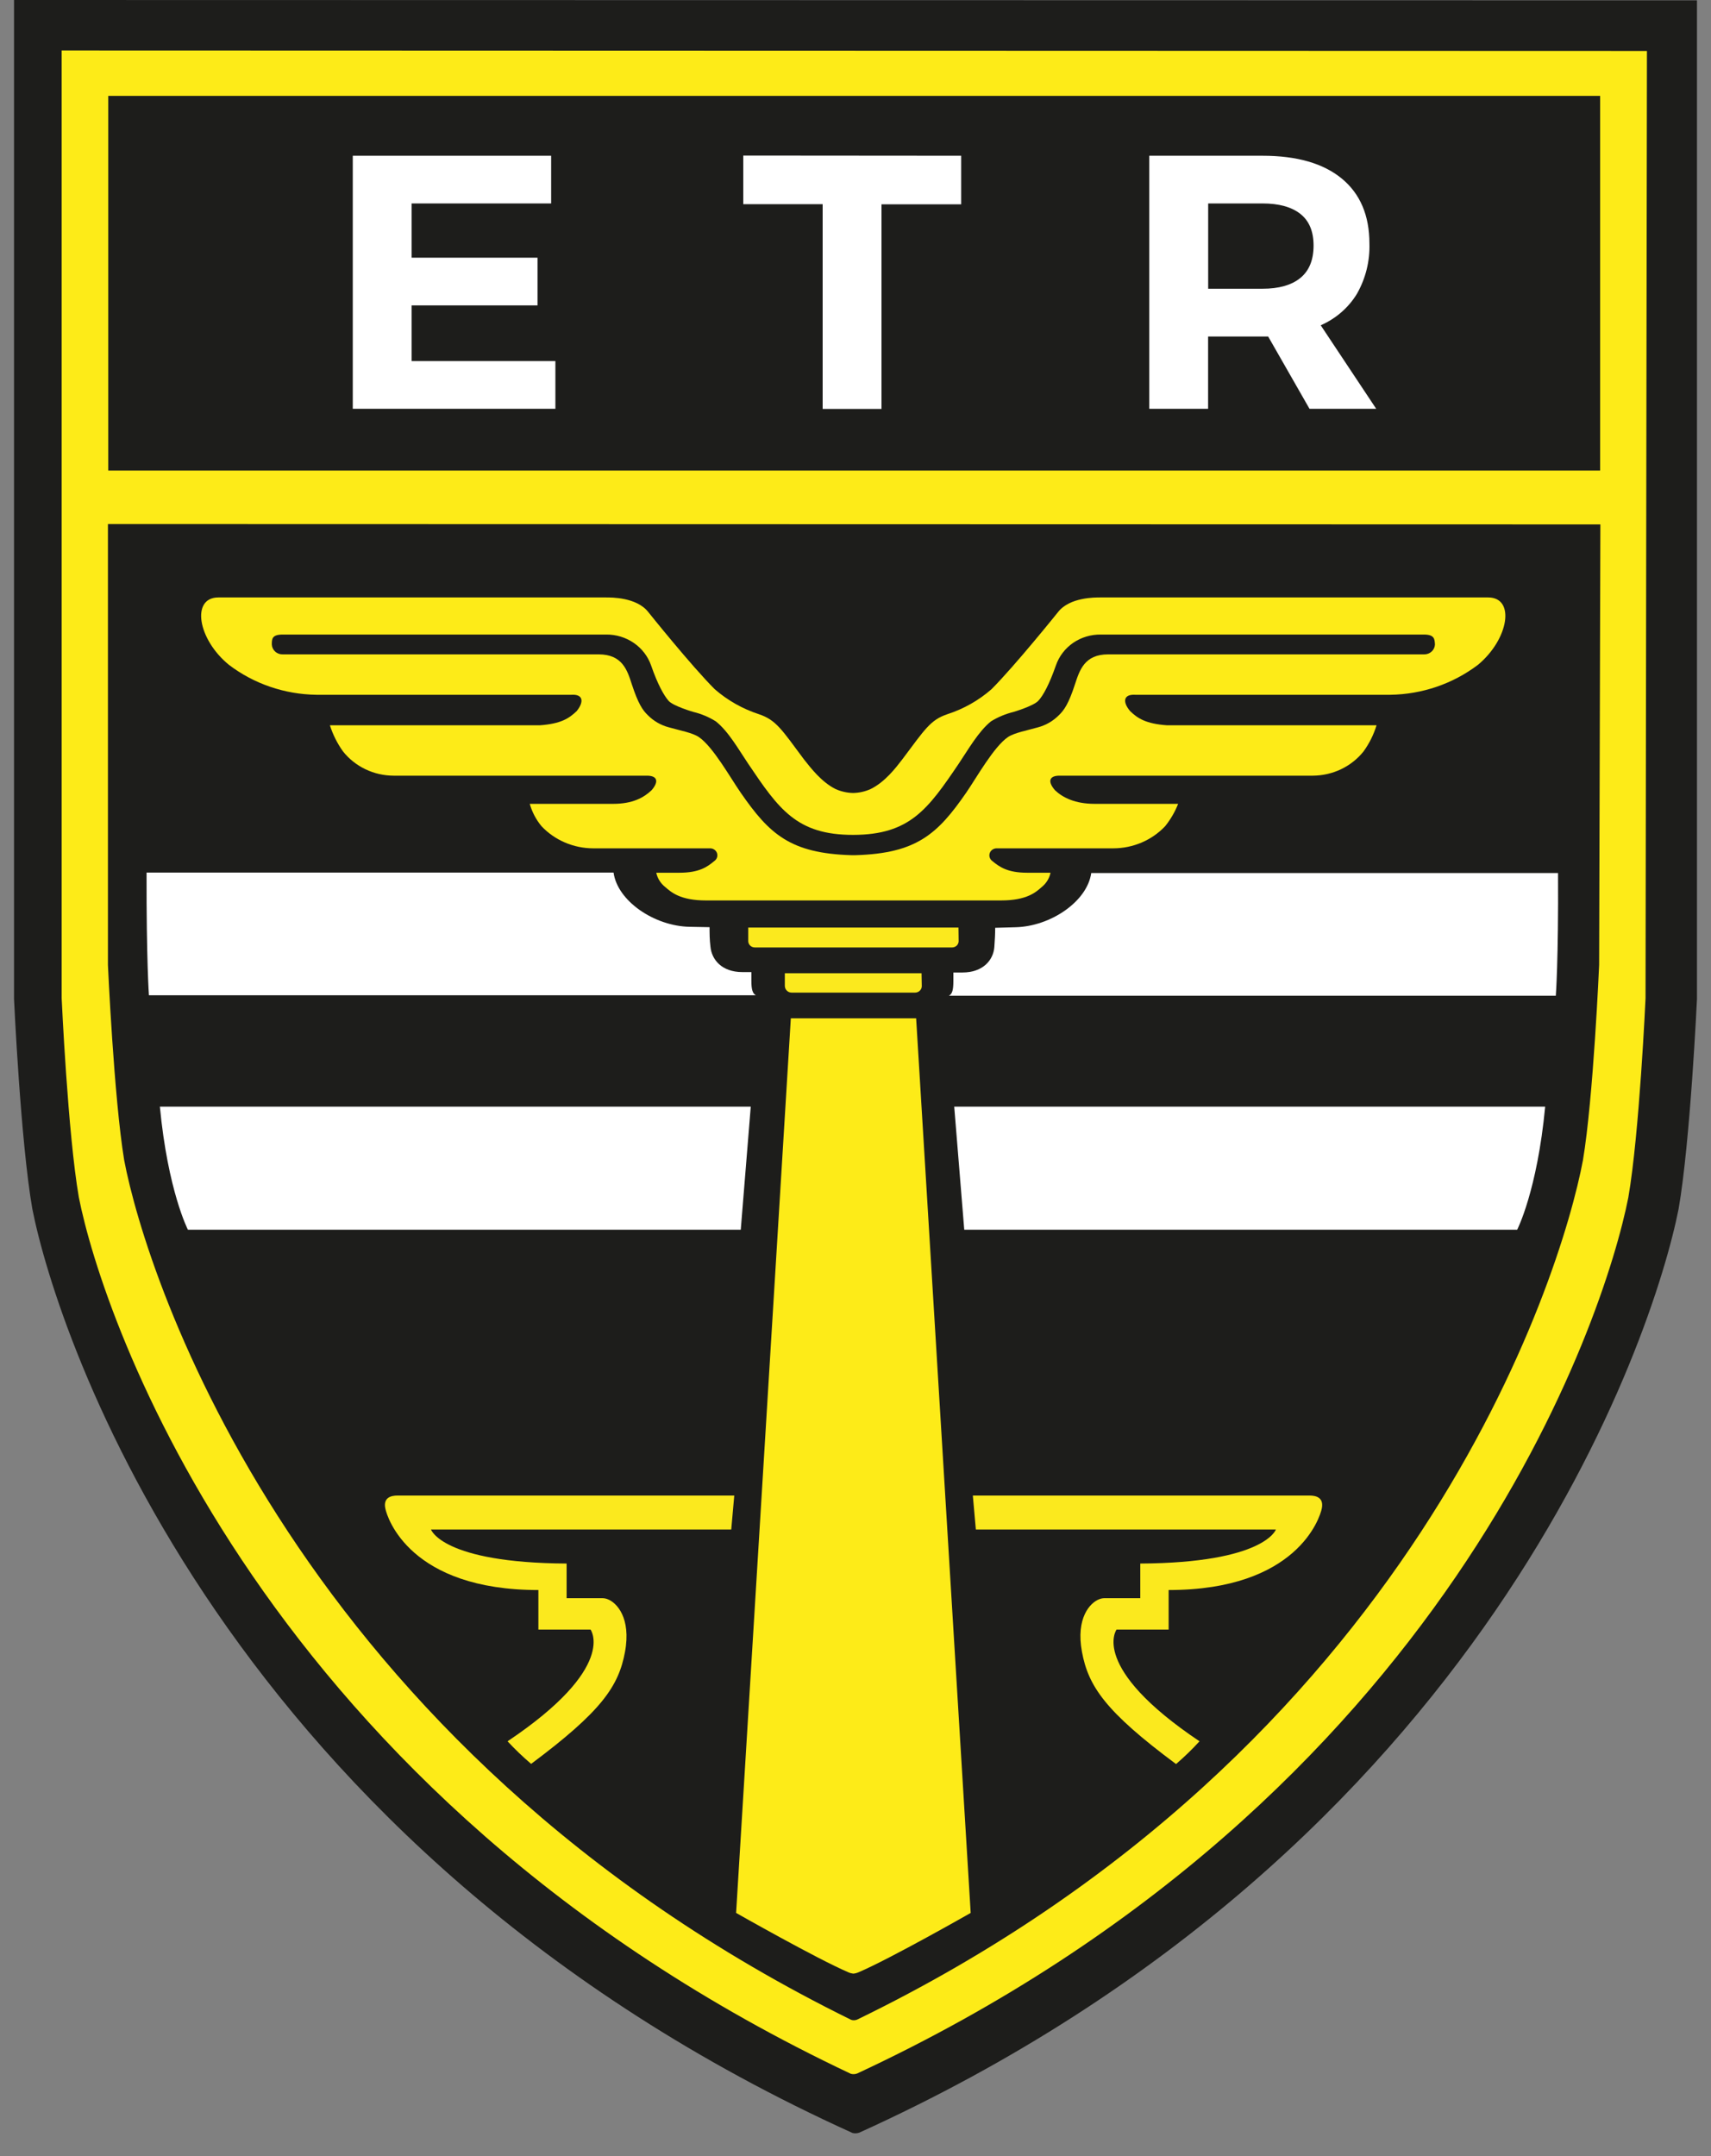<svg width="50" height="63" viewBox="0 0 50 63" fill="none" xmlns="http://www.w3.org/2000/svg">
<rect x="0" y="0" width="50" height="63" fill="#808080" stroke="none"/>
<g clip-path="url(#clip0_2_8)">
<path d="M49.59 29.194C49.59 29.194 49.396 33.361 49.053 35.327C48.331 38.984 43.469 53.993 25.112 62.317C25.049 62.34 24.98 62.344 24.914 62.328C6.536 54.006 1.668 38.987 0.945 35.327C0.601 33.361 0.41 29.194 0.41 29.194V0L49.59 0.01V29.194Z" fill="#1D1D1B"/>
<path d="M48.087 29.171C48.087 29.171 47.908 33.123 47.584 34.991C46.903 38.46 42.347 52.525 25.049 60.589C24.99 60.612 24.924 60.615 24.863 60.598C7.631 52.459 2.986 38.456 2.304 34.987C1.981 33.123 1.802 29.167 1.802 29.167V1.475L48.128 1.489L48.087 29.171Z" fill="#FDEB18"/>
<path d="M46.76 2.802H3.164V13.75H46.76V2.802Z" fill="#1D1D1B"/>
<path d="M46.731 28.195C46.731 28.195 46.564 32.074 46.258 33.902C45.619 37.309 41.332 51.105 25.049 59.014C24.994 59.037 24.932 59.04 24.875 59.022C8.646 51.039 4.273 37.306 3.629 33.902C3.328 32.074 3.154 28.195 3.154 28.195V15.313L46.767 15.324L46.731 28.195Z" fill="#1D1D1B"/>
<path d="M26.772 29.756L28.366 55.897C28.366 55.897 26.026 57.232 25.09 57.631C25.041 57.653 24.988 57.666 24.935 57.671C24.884 57.665 24.835 57.652 24.789 57.631C23.858 57.232 21.511 55.897 21.511 55.897L23.11 29.756H26.772Z" fill="#FDEB18"/>
<path d="M35.053 50.882C31.823 48.716 32.629 47.617 32.629 47.617H34.151V46.462C37.899 46.462 38.572 44.356 38.627 44.077C38.689 43.763 38.464 43.701 38.27 43.701H28.429L28.517 44.694H37.285C37.285 44.694 36.957 45.668 33.322 45.688V46.7H32.273C32.218 46.701 32.164 46.713 32.114 46.734C31.864 46.832 31.432 47.269 31.618 48.27C31.804 49.271 32.298 50.01 34.367 51.547C34.609 51.339 34.838 51.117 35.053 50.882Z" fill="#FBE91E"/>
<path d="M14.832 50.882C18.065 48.716 17.257 47.617 17.257 47.617H15.733V46.462C11.984 46.462 11.314 44.356 11.26 44.077C11.196 43.763 11.422 43.701 11.616 43.701H21.457L21.369 44.694H12.595C12.595 44.694 12.92 45.668 16.558 45.688V46.7H17.604C17.66 46.701 17.715 46.712 17.766 46.734C18.016 46.832 18.448 47.269 18.264 48.27C18.079 49.271 17.583 50.004 15.521 51.542C15.278 51.335 15.048 51.115 14.832 50.882Z" fill="#FBE91E"/>
<path d="M16.106 4.551V5.945H12.028V7.53H15.708V8.924H12.028V10.551H16.23V11.945H10.309V4.551H16.106Z" fill="white"/>
<path d="M28.088 4.551V5.97H25.76V11.949H24.04V5.966H21.72V4.546L28.088 4.551Z" fill="white"/>
<path d="M38.267 11.945L37.059 9.833H35.304V11.945H33.585V4.551H36.894C37.897 4.551 38.668 4.773 39.208 5.216C39.748 5.66 40.018 6.294 40.018 7.117C40.034 7.628 39.909 8.133 39.656 8.581C39.41 8.988 39.039 9.311 38.595 9.505L40.216 11.945H38.267ZM35.306 8.437H36.894C37.374 8.437 37.742 8.332 38 8.122C38.257 7.912 38.386 7.596 38.386 7.175C38.386 6.762 38.257 6.453 38 6.25C37.742 6.047 37.374 5.945 36.894 5.945H35.306V8.437Z" fill="white"/>
<path d="M27.885 32.338L28.178 35.933H44.336C44.336 35.933 44.921 34.798 45.154 32.337L27.885 32.338Z" fill="white"/>
<path d="M21.939 32.338L21.647 35.933H5.491C5.491 35.933 4.906 34.798 4.672 32.337L21.939 32.338Z" fill="white"/>
<path d="M29.082 27.111C29.082 27.282 29.073 27.471 29.057 27.679C29.025 28.051 28.732 28.417 28.121 28.417H27.86C27.86 28.417 27.86 28.515 27.86 28.67C27.86 28.926 27.828 29.045 27.729 29.096H45.465C45.465 29.096 45.544 28.07 45.53 25.51H31.889C31.772 26.344 30.698 27.072 29.671 27.095L29.082 27.111Z" fill="white"/>
<path d="M20.735 27.093C20.735 27.266 20.735 27.452 20.762 27.668C20.798 28.034 21.084 28.405 21.694 28.405H21.957V28.657C21.957 28.91 21.991 29.029 22.088 29.083H4.352C4.352 29.083 4.277 28.06 4.283 25.498H17.93C18.044 26.329 19.119 27.059 20.146 27.082L20.735 27.093Z" fill="white"/>
<path d="M26.93 28.439H22.935V28.812C22.936 28.838 22.941 28.863 22.951 28.886C22.962 28.91 22.976 28.931 22.995 28.949C23.014 28.967 23.036 28.981 23.06 28.991C23.085 29 23.111 29.005 23.137 29.005H26.74C26.766 29.005 26.792 29 26.816 28.99C26.84 28.981 26.862 28.966 26.88 28.948C26.898 28.93 26.913 28.909 26.923 28.886C26.933 28.862 26.938 28.837 26.937 28.812L26.93 28.439Z" fill="#FBE91E"/>
<path d="M28.009 27.104H21.866V27.509C21.869 27.558 21.891 27.603 21.928 27.636C21.965 27.669 22.014 27.686 22.064 27.685H27.821C27.87 27.685 27.918 27.667 27.954 27.635C27.99 27.602 28.011 27.557 28.014 27.509L28.009 27.104Z" fill="#FBE91E"/>
<path d="M43.489 17.458H32.148C32.014 17.458 31.261 17.447 30.92 17.884C30.92 17.884 29.667 19.445 28.976 20.138C28.602 20.466 28.162 20.715 27.683 20.87C27.185 21.038 27.027 21.312 26.367 22.19C26.177 22.437 25.859 22.855 25.437 23.059C25.277 23.13 25.105 23.169 24.929 23.172C24.754 23.168 24.581 23.129 24.422 23.059C24.008 22.855 23.69 22.437 23.494 22.19C22.84 21.312 22.679 21.038 22.178 20.87C21.7 20.714 21.26 20.465 20.885 20.138C20.197 19.451 18.944 17.884 18.944 17.884C18.603 17.448 17.852 17.458 17.713 17.458H6.38C5.582 17.458 5.771 18.679 6.692 19.429C7.422 19.983 8.319 20.29 9.246 20.302H16.706C17.039 20.282 17.074 20.505 16.852 20.779C16.634 20.988 16.397 21.15 15.771 21.194H9.641C9.727 21.465 9.856 21.723 10.023 21.956C10.197 22.176 10.422 22.355 10.679 22.478C10.935 22.601 11.218 22.665 11.504 22.666H18.885C19.21 22.659 19.265 22.833 19.04 23.092C18.814 23.306 18.489 23.489 17.921 23.489H15.481C15.548 23.727 15.665 23.95 15.824 24.142C16.016 24.346 16.251 24.509 16.511 24.62C16.772 24.731 17.054 24.789 17.339 24.789H20.735C20.782 24.786 20.828 24.797 20.866 24.821C20.905 24.845 20.935 24.881 20.951 24.923C20.966 24.965 20.968 25.011 20.954 25.054C20.94 25.097 20.912 25.134 20.874 25.16C20.671 25.33 20.436 25.502 19.851 25.502H19.178C19.213 25.667 19.306 25.815 19.441 25.921C19.605 26.062 19.867 26.312 20.632 26.312H29.25C30.012 26.312 30.274 26.068 30.441 25.921C30.574 25.814 30.665 25.666 30.7 25.502H30.021C29.436 25.502 29.207 25.33 28.997 25.16C28.961 25.133 28.934 25.096 28.921 25.054C28.908 25.012 28.909 24.967 28.924 24.926C28.939 24.884 28.968 24.849 29.005 24.824C29.043 24.8 29.088 24.787 29.133 24.789H32.538C32.822 24.788 33.103 24.73 33.363 24.619C33.623 24.508 33.857 24.345 34.049 24.142C34.208 23.944 34.336 23.724 34.428 23.489H31.988C31.418 23.489 31.056 23.306 30.83 23.092C30.604 22.832 30.659 22.657 30.986 22.666H38.364C38.651 22.664 38.933 22.6 39.19 22.477C39.447 22.354 39.672 22.176 39.847 21.956C40.015 21.724 40.143 21.466 40.226 21.194H34.109C33.48 21.15 33.242 20.988 33.025 20.779C32.794 20.505 32.834 20.282 33.171 20.302H40.631C41.558 20.289 42.455 19.982 43.187 19.429C44.096 18.676 44.285 17.458 43.489 17.458Z" fill="#FDEB18"/>
<path d="M41.608 18.542H32.172C31.883 18.537 31.598 18.622 31.361 18.784C31.125 18.947 30.948 19.178 30.856 19.445C30.664 19.996 30.484 20.328 30.34 20.48C30.195 20.632 29.62 20.803 29.62 20.803C29.386 20.86 29.162 20.953 28.959 21.079C28.596 21.37 28.292 21.906 28.017 22.315C27.119 23.641 26.591 24.393 24.935 24.396C23.279 24.399 22.757 23.641 21.863 22.315C21.587 21.906 21.287 21.37 20.918 21.079C20.716 20.952 20.494 20.859 20.26 20.803C20.26 20.803 19.675 20.633 19.539 20.48C19.403 20.326 19.217 19.996 19.027 19.445C18.934 19.179 18.757 18.948 18.52 18.786C18.284 18.624 18 18.538 17.711 18.542H8.263C7.943 18.542 7.943 18.673 7.943 18.837C7.948 18.916 7.984 18.989 8.044 19.043C8.103 19.096 8.182 19.124 8.263 19.121H17.493C18.189 19.121 18.332 19.587 18.464 19.997C18.647 20.554 18.776 20.752 18.936 20.903C19.103 21.071 19.313 21.192 19.545 21.253C19.871 21.346 20.231 21.41 20.422 21.537C20.838 21.821 21.34 22.723 21.644 23.161C22.482 24.372 23.093 24.937 24.881 24.989H25.001C26.784 24.937 27.4 24.372 28.236 23.161C28.538 22.723 29.042 21.818 29.456 21.537C29.646 21.411 30.006 21.347 30.334 21.253C30.564 21.191 30.773 21.07 30.939 20.903C31.099 20.752 31.232 20.554 31.413 19.997C31.548 19.587 31.69 19.121 32.383 19.121H41.617C41.697 19.123 41.775 19.094 41.834 19.041C41.893 18.988 41.928 18.915 41.933 18.837C41.924 18.676 41.923 18.542 41.608 18.542Z" fill="#1D1D1B"/>
</g>
<defs>
<clipPath id="clip0_2_8">
<rect width="50" height="62.338" fill="white"/>
</clipPath>
</defs>
</svg>

